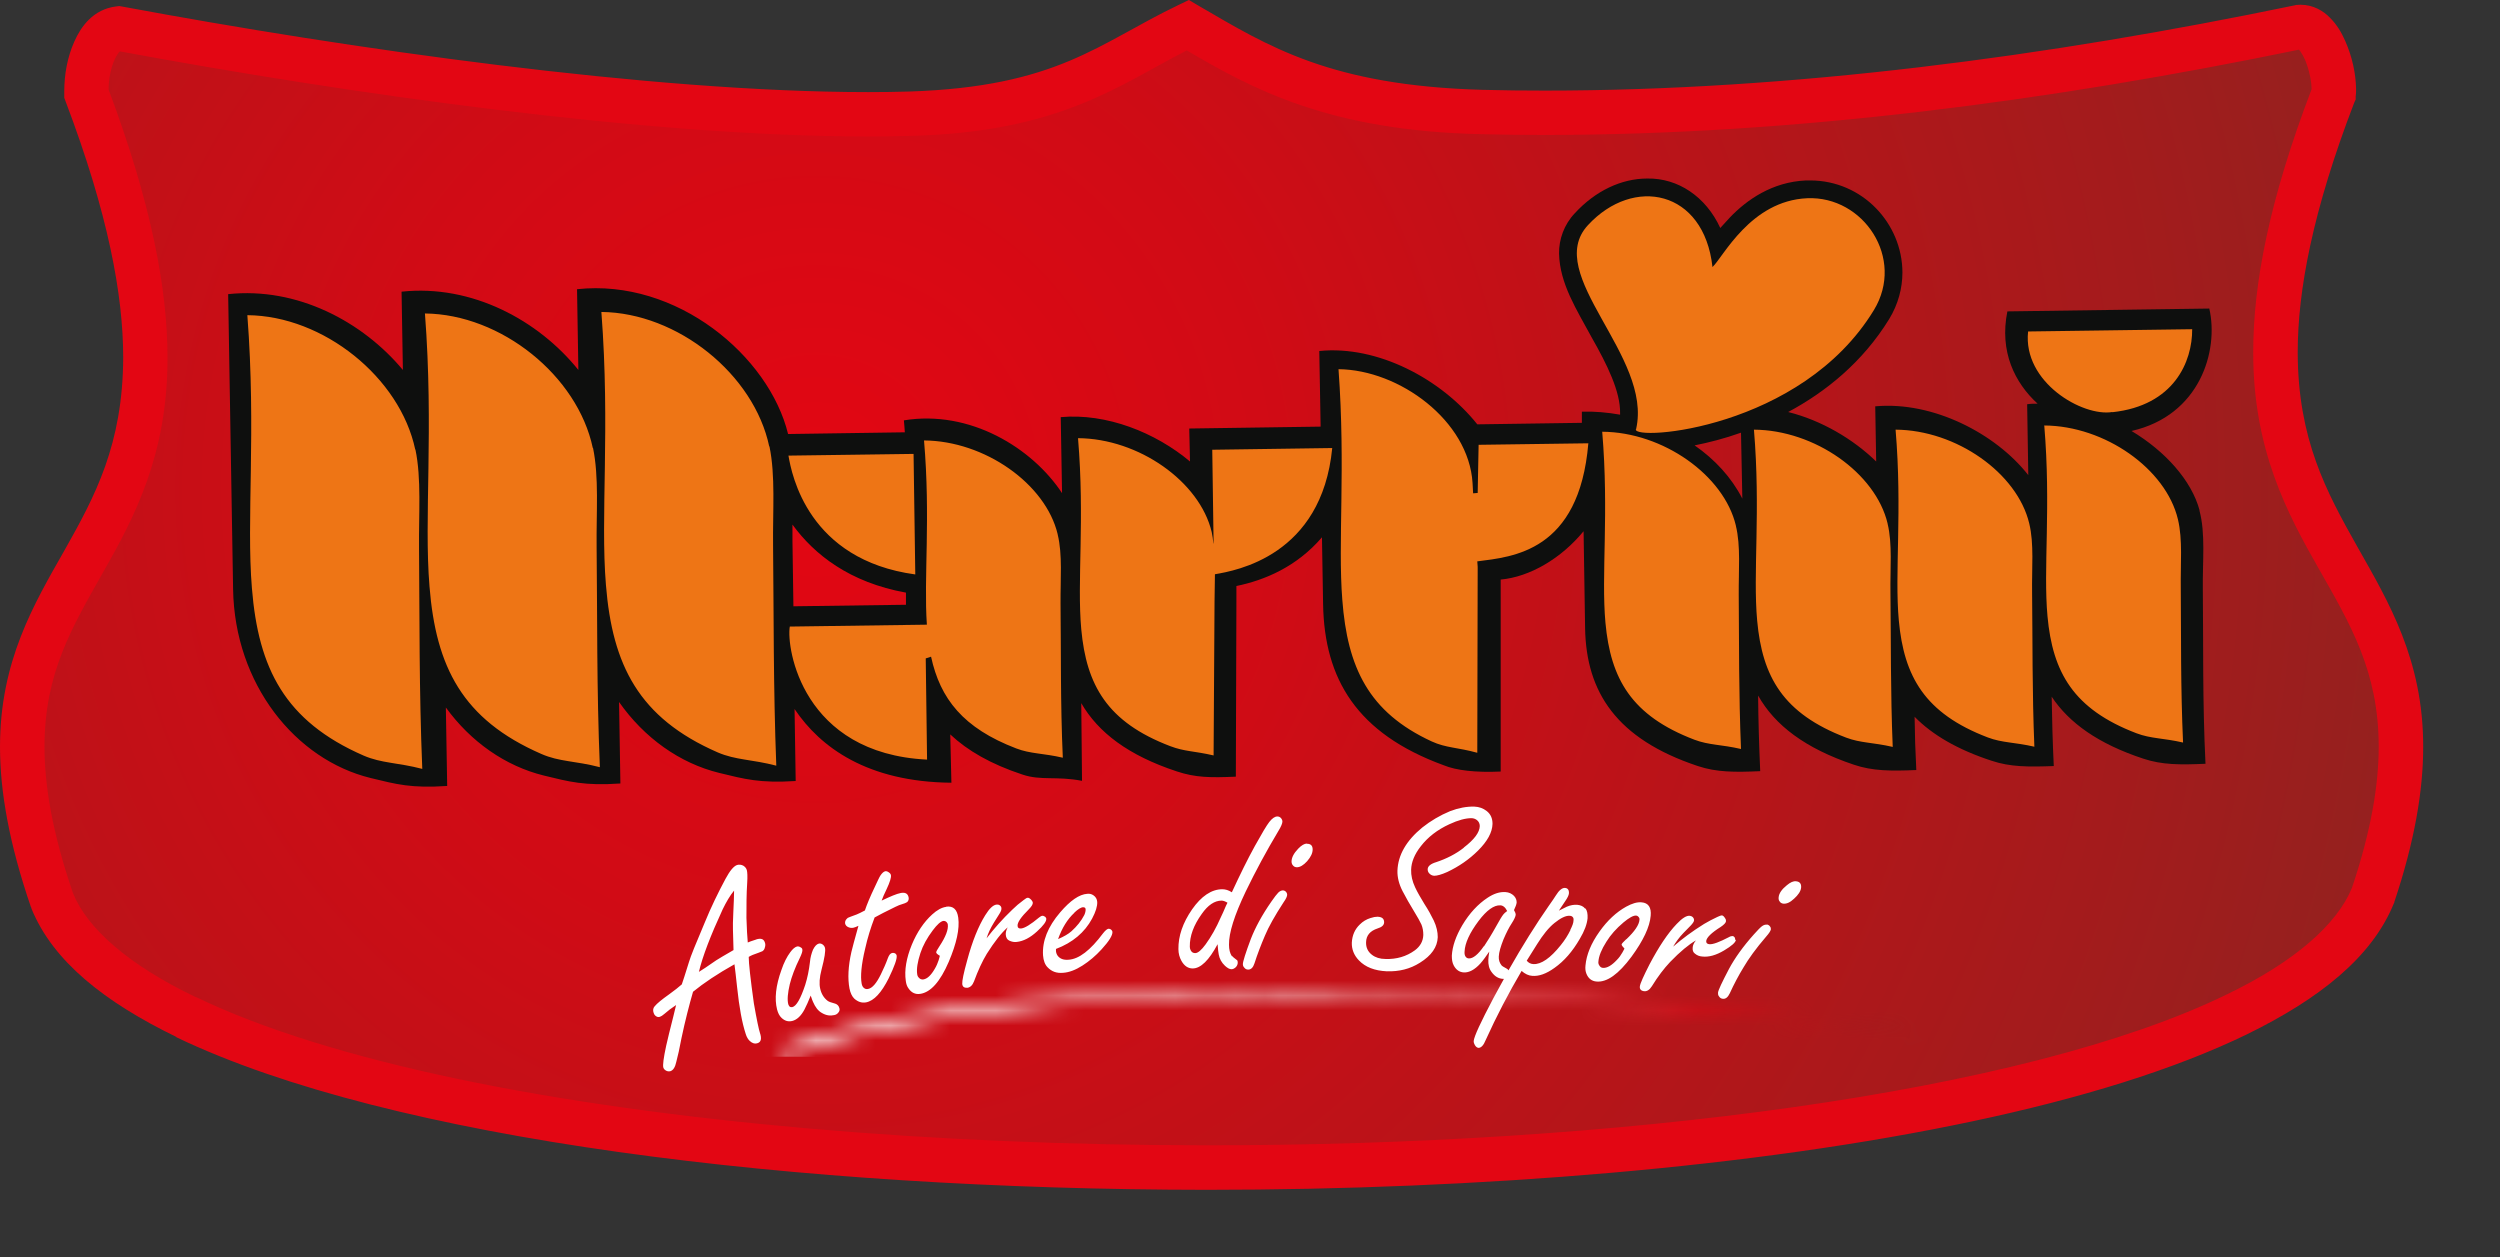 <svg xmlns="http://www.w3.org/2000/svg" width="167" height="84" viewBox="0 0 167 84" fill="none"><rect x="0" y="0" width="167" height="84" fill="#333333" stroke="none"/><mask id="mask0_2007_745" style="mask-type:luminance" maskUnits="userSpaceOnUse" x="1" y="1" width="160" height="77"><path d="M60.734 7.596C45.862 8.014 23.941 4.887 7.9 1.899C6.477 2.038 5.741 4.393 5.779 6.241C16.651 34.98 1.537 35.373 1.486 49.818V49.957C1.486 52.73 2.057 56.021 3.467 60.136C12.993 83.975 148.838 84.013 158.516 59.781C167 34.55 142.996 39.803 155.874 6.292C156.027 4.874 155.1 1.696 153.588 1.798C135.541 5.545 116.883 7.9 99.001 7.482C88.574 7.242 83.9 4.355 79.341 1.684C74.298 4.102 70.984 7.318 60.734 7.596Z" fill="white"></path></mask><g mask="url(#mask0_2007_745)"><path d="M167 1.671H1.486V84H167V1.671Z" fill="url(#paint0_radial_2007_745)"></path></g><path d="M13.069 66.592C17.514 68.745 23.509 70.58 30.52 72.061C44.516 74.999 62.538 76.505 80.573 76.505C107.79 76.531 135.185 73.062 148.775 66.415C153.271 64.25 156.128 61.743 157.119 59.287C158.402 55.451 158.897 52.413 158.897 49.881C158.897 44.867 157.017 41.728 154.896 37.993C152.788 34.296 150.502 30.03 150.515 23.51C150.515 18.952 151.594 13.344 154.414 5.963C154.414 5.963 154.414 5.95 154.414 5.938C154.414 5.545 154.299 4.849 154.083 4.279C153.944 3.836 153.702 3.469 153.575 3.317C136.95 6.748 119.805 9.014 103.18 9.014C101.77 9.014 100.373 9.001 98.963 8.963C88.815 8.748 83.646 5.938 79.277 3.368C74.832 5.634 70.806 8.849 60.772 9.077C59.871 9.103 58.931 9.115 57.978 9.115C43.182 9.115 23.102 6.229 8.001 3.431C7.912 3.52 7.785 3.709 7.658 3.975C7.417 4.494 7.252 5.292 7.252 5.976C10.097 13.559 11.189 19.281 11.189 23.89C11.202 30.384 8.954 34.6 6.884 38.234C4.814 41.905 2.972 44.956 2.972 49.881C2.972 52.464 3.493 55.616 4.864 59.629C5.804 62.022 8.624 64.478 13.069 66.605M11.773 69.264C7.011 66.947 3.531 64.225 2.096 60.68V60.642L2.07 60.604C0.61 56.35 0 52.869 0 49.881C0 44.146 2.273 40.348 4.306 36.765C6.35 33.144 8.205 29.701 8.23 23.89C8.23 19.712 7.227 14.268 4.382 6.773L4.293 6.533V6.279C4.293 6.279 4.293 6.165 4.293 6.102C4.293 4.988 4.496 3.823 4.966 2.773C5.41 1.772 6.223 0.62 7.76 0.43L7.976 0.405L8.192 0.443C23.217 3.241 43.461 6.153 58.004 6.153C58.931 6.153 59.833 6.14 60.709 6.115C70.641 5.798 73.371 2.899 78.706 0.342L79.417 0L80.103 0.405C84.7 3.076 88.866 5.722 99.039 6.001C100.411 6.039 101.795 6.052 103.18 6.052C119.64 6.052 136.709 3.798 153.296 0.354L153.385 0.329H153.474C153.474 0.329 153.563 0.317 153.677 0.317C154.528 0.317 155.214 0.734 155.646 1.19C156.103 1.646 156.408 2.165 156.649 2.709C157.132 3.785 157.373 4.937 157.386 5.963C157.386 6.128 157.386 6.279 157.36 6.444V6.647L157.271 6.836C154.477 14.103 153.487 19.421 153.487 23.535C153.499 29.359 155.404 32.853 157.487 36.55C159.557 40.209 161.882 44.083 161.869 49.906C161.869 52.818 161.297 56.198 159.938 60.262V60.3L159.913 60.338C158.453 63.946 154.922 66.732 150.083 69.099C145.231 71.454 138.97 73.378 131.73 74.91C117.265 77.974 98.912 79.48 80.585 79.48C53.254 79.455 26.112 76.163 11.786 69.289" fill="#E30613"></path><mask id="mask1_2007_745" style="mask-type:luminance" maskUnits="userSpaceOnUse" x="51" y="65" width="78" height="6"><path d="M52.733 69.821C51.056 70.39 52.136 70.593 54.079 70.15C53.533 70.061 74.235 62.389 128.797 69.188C121.011 67.63 103.929 65.985 87.101 65.985C73.968 65.985 60.988 66.985 52.733 69.821Z" fill="white"></path></mask><g mask="url(#mask1_2007_745)"><path d="M128.809 62.389H51.069V70.593H128.809V62.389Z" fill="url(#paint1_linear_2007_745)"></path></g><path d="M119.982 58.87C119.805 58.844 119.601 58.933 119.36 59.135C119.03 59.401 118.839 59.667 118.814 59.933C118.801 60.034 118.814 60.136 118.877 60.212C118.928 60.3 119.017 60.351 119.119 60.363C119.335 60.389 119.576 60.288 119.843 60.034C120.122 59.781 120.287 59.541 120.313 59.3C120.338 59.047 120.236 58.895 119.982 58.87ZM118.014 61.769C117.912 61.756 117.798 61.794 117.684 61.883C117.569 61.971 117.404 62.148 117.163 62.414C116.426 63.237 115.88 64.01 115.499 64.719C115.029 65.617 114.775 66.149 114.763 66.314C114.763 66.402 114.763 66.478 114.826 66.554C114.89 66.656 114.966 66.706 115.08 66.719C115.271 66.744 115.423 66.618 115.55 66.352C115.829 65.744 116.134 65.162 116.477 64.605C116.795 64.06 117.29 63.364 117.988 62.554C118.179 62.338 118.281 62.174 118.293 62.085C118.293 62.022 118.293 61.959 118.242 61.895C118.192 61.819 118.115 61.769 118.027 61.756M115.918 62.782C115.918 62.782 115.906 62.668 115.867 62.604C115.817 62.554 115.779 62.528 115.74 62.528C115.677 62.528 115.588 62.541 115.486 62.604C114.851 62.933 114.42 63.098 114.178 63.073C114.039 63.06 113.962 62.984 113.975 62.858C114 62.63 114.318 62.313 114.94 61.921C115.169 61.769 115.283 61.642 115.296 61.541C115.296 61.477 115.296 61.427 115.245 61.351C115.169 61.224 115.093 61.148 115.017 61.148C114.978 61.148 114.877 61.174 114.724 61.25C114.42 61.389 114.115 61.553 113.835 61.718C113.061 62.199 112.375 62.706 111.765 63.237C111.943 62.933 112.159 62.63 112.451 62.326C112.769 62.009 112.934 61.832 112.959 61.807C113.086 61.667 113.162 61.553 113.162 61.477C113.162 61.389 113.137 61.326 113.073 61.262C113.023 61.212 112.946 61.186 112.883 61.174C112.667 61.148 112.375 61.326 112.006 61.718C111.41 62.338 110.813 63.237 110.19 64.415C109.784 65.212 109.568 65.693 109.543 65.883C109.517 66.073 109.619 66.187 109.822 66.212C110.012 66.238 110.19 66.124 110.343 65.883C110.749 65.225 111.156 64.693 111.562 64.263C112.235 63.566 112.819 63.085 113.289 62.819C113.15 62.984 113.086 63.136 113.073 63.275C113.048 63.478 113.099 63.617 113.226 63.706C113.365 63.82 113.518 63.883 113.708 63.896C114.153 63.946 114.635 63.807 115.169 63.49C115.677 63.187 115.931 62.959 115.956 62.794M108.628 62.743C108.425 62.933 108.336 63.035 108.323 63.085C108.323 63.149 108.387 63.237 108.514 63.364C108.514 63.364 108.476 63.453 108.374 63.63C108.273 63.807 108.158 63.972 108.006 64.124C107.663 64.491 107.358 64.668 107.091 64.655C106.977 64.655 106.888 64.592 106.825 64.478C106.774 64.402 106.761 64.313 106.774 64.225C106.799 63.87 106.977 63.427 107.307 62.908C107.587 62.452 107.968 62.022 108.45 61.617C108.831 61.3 109.111 61.148 109.289 61.161C109.377 61.161 109.441 61.224 109.492 61.3C109.517 61.351 109.53 61.389 109.517 61.44C109.492 61.781 109.2 62.212 108.641 62.743M109.657 60.275C109.352 60.249 109.022 60.351 108.628 60.566C107.968 60.933 107.371 61.49 106.85 62.224C106.279 63.022 105.974 63.782 105.91 64.491C105.885 64.706 105.91 64.896 105.974 65.048C106.101 65.364 106.329 65.541 106.647 65.567C107.345 65.63 108.12 65.073 108.984 63.908C109.771 62.832 110.203 61.921 110.266 61.174C110.317 60.617 110.114 60.313 109.657 60.275ZM104.907 62.123C104.742 62.465 104.526 62.807 104.259 63.136C103.561 64.01 102.951 64.427 102.43 64.402C102.24 64.389 102.1 64.313 101.986 64.174C102.1 63.997 102.329 63.63 102.684 63.06C103.065 62.452 103.446 61.971 103.84 61.655C104.246 61.326 104.589 61.161 104.843 61.174C104.945 61.174 105.021 61.212 105.059 61.262C105.11 61.313 105.123 61.389 105.11 61.49C105.11 61.642 105.034 61.845 104.894 62.123M99.115 63.212C98.734 63.769 98.391 64.035 98.125 64.022C98.023 64.022 97.947 63.972 97.896 63.896C97.845 63.82 97.82 63.706 97.833 63.566C97.858 62.997 98.175 62.313 98.772 61.516C99.306 60.806 99.801 60.452 100.22 60.477C100.309 60.477 100.398 60.515 100.474 60.579C100.551 60.642 100.614 60.731 100.678 60.857C100.551 60.946 100.474 61.022 100.424 61.085C100.322 61.212 100.17 61.465 99.954 61.857C99.623 62.452 99.344 62.895 99.141 63.199M105.885 60.693C105.77 60.541 105.593 60.465 105.351 60.439C105.135 60.427 104.907 60.465 104.666 60.566C104.551 60.617 104.373 60.705 104.132 60.832C104.246 60.667 104.386 60.452 104.564 60.186C104.704 59.984 104.793 59.806 104.805 59.68C104.818 59.452 104.729 59.325 104.539 59.313C104.361 59.3 104.145 59.465 103.929 59.819C103.853 59.946 103.688 60.186 103.446 60.528C102.608 61.731 101.706 63.161 100.766 64.82C100.741 64.769 100.69 64.719 100.627 64.693C100.436 64.592 100.335 64.529 100.297 64.478C100.17 64.313 100.106 64.124 100.119 63.896C100.131 63.604 100.246 63.225 100.436 62.743C100.627 62.3 100.805 61.946 100.982 61.68C101.147 61.427 101.236 61.224 101.249 61.11C101.249 61.022 101.211 60.92 101.135 60.794C101.236 60.579 101.3 60.414 101.313 60.288C101.313 60.123 101.262 59.984 101.135 59.844C100.982 59.692 100.792 59.604 100.563 59.591C100.182 59.566 99.788 59.692 99.369 59.971C98.734 60.389 98.163 60.996 97.68 61.807C97.248 62.541 97.02 63.212 96.982 63.832C96.982 64.085 97.007 64.301 97.109 64.491C97.261 64.782 97.49 64.946 97.794 64.959C98.137 64.972 98.506 64.782 98.887 64.364C99.077 64.149 99.268 63.883 99.484 63.566C99.446 63.82 99.42 64.01 99.42 64.111C99.407 64.44 99.471 64.719 99.649 64.946C99.852 65.225 100.106 65.377 100.411 65.389C100.424 65.389 100.449 65.389 100.462 65.389C100.233 65.807 100.004 66.225 99.763 66.668C98.912 68.276 98.468 69.238 98.442 69.542C98.442 69.643 98.468 69.719 98.519 69.808C98.595 69.934 98.671 69.985 98.76 69.998C98.938 69.998 99.103 69.833 99.255 69.453C99.966 67.883 100.766 66.352 101.643 64.858C101.871 65.06 102.113 65.174 102.354 65.187C102.799 65.225 103.294 65.048 103.84 64.655C104.488 64.199 105.047 63.554 105.529 62.718C105.847 62.187 106.012 61.731 106.05 61.338C106.063 61.047 106.024 60.832 105.91 60.68M97.782 56.629C97.248 57.047 96.626 57.363 95.94 57.591C95.559 57.705 95.369 57.869 95.369 58.072C95.369 58.16 95.394 58.249 95.458 58.325C95.559 58.439 95.661 58.49 95.8 58.502C95.991 58.502 96.283 58.426 96.677 58.249C97.452 57.882 98.137 57.414 98.734 56.819C99.357 56.198 99.687 55.603 99.7 55.033C99.7 54.679 99.585 54.388 99.306 54.173C99.077 53.995 98.811 53.894 98.48 53.881C97.972 53.869 97.426 53.97 96.867 54.185C96.194 54.464 95.572 54.831 95.013 55.274C93.946 56.148 93.387 57.11 93.349 58.16C93.337 58.604 93.451 59.059 93.692 59.528C93.908 59.946 94.175 60.414 94.492 60.933C94.696 61.262 94.848 61.541 94.95 61.756C95.038 61.971 95.077 62.199 95.077 62.452C95.064 62.87 94.873 63.212 94.518 63.478C93.946 63.896 93.286 64.085 92.549 64.06C92.181 64.06 91.876 63.959 91.647 63.782C91.368 63.566 91.241 63.288 91.254 62.933C91.266 62.49 91.52 62.187 92.016 62.022C92.308 61.933 92.448 61.807 92.46 61.617C92.46 61.364 92.321 61.25 92.016 61.237C91.889 61.237 91.736 61.262 91.546 61.326C91.266 61.414 91.038 61.553 90.835 61.756C90.504 62.072 90.327 62.478 90.301 62.971C90.288 63.402 90.441 63.807 90.771 64.149C91.203 64.605 91.825 64.845 92.638 64.883C93.451 64.908 94.188 64.731 94.848 64.313C95.623 63.832 96.016 63.263 96.042 62.604C96.042 62.262 95.966 61.895 95.775 61.49C95.61 61.148 95.407 60.781 95.153 60.389C94.899 59.971 94.683 59.604 94.531 59.275C94.34 58.87 94.251 58.477 94.264 58.097C94.276 57.591 94.492 57.059 94.912 56.527C95.381 55.92 96.016 55.426 96.817 55.059C97.413 54.78 97.909 54.654 98.29 54.654C98.43 54.654 98.557 54.704 98.658 54.78C98.785 54.882 98.849 55.021 98.849 55.185C98.836 55.603 98.48 56.084 97.782 56.616M87.304 56.35C87.139 56.35 86.936 56.464 86.72 56.692C86.427 56.996 86.275 57.287 86.275 57.553C86.275 57.654 86.313 57.755 86.377 57.819C86.44 57.895 86.529 57.933 86.631 57.933C86.847 57.933 87.075 57.793 87.317 57.528C87.57 57.236 87.685 56.983 87.685 56.743C87.685 56.489 87.558 56.363 87.304 56.363M85.704 59.477C85.602 59.477 85.488 59.528 85.386 59.629C85.284 59.73 85.132 59.933 84.929 60.224C84.294 61.136 83.849 61.971 83.557 62.718C83.201 63.668 83.024 64.237 83.024 64.402C83.024 64.491 83.049 64.567 83.113 64.63C83.176 64.719 83.265 64.769 83.379 64.769C83.57 64.769 83.71 64.63 83.799 64.351C84.002 63.718 84.243 63.098 84.497 62.503C84.738 61.921 85.157 61.174 85.742 60.275C85.907 60.047 85.983 59.87 85.983 59.768C85.983 59.705 85.958 59.642 85.919 59.591C85.856 59.515 85.78 59.477 85.678 59.477M81.944 60.401C81.893 60.503 81.868 60.566 81.868 60.566C81.766 60.806 81.665 61.047 81.55 61.275C81.246 61.971 80.903 62.579 80.534 63.085C80.255 63.465 80.026 63.668 79.836 63.668C79.696 63.668 79.595 63.604 79.531 63.465C79.493 63.389 79.48 63.313 79.48 63.237C79.468 62.528 79.734 61.807 80.28 61.047C80.687 60.465 81.131 60.161 81.601 60.161C81.716 60.161 81.843 60.212 81.995 60.3L81.944 60.414V60.401ZM82.287 63.87C82.16 63.68 82.097 63.427 82.097 63.111C82.084 62.326 82.452 61.148 83.214 59.553C83.875 58.186 84.599 56.844 85.386 55.527C85.577 55.223 85.665 54.995 85.665 54.882C85.665 54.793 85.627 54.717 85.564 54.641C85.488 54.565 85.411 54.54 85.323 54.54C85.157 54.54 84.98 54.666 84.789 54.907C84.611 55.135 84.294 55.666 83.824 56.515C83.341 57.388 82.833 58.426 82.287 59.604C82.071 59.465 81.855 59.401 81.652 59.401C80.928 59.401 80.242 59.87 79.633 60.743C79.01 61.642 78.706 62.528 78.718 63.402C78.718 63.693 78.794 63.959 78.921 64.187C79.112 64.529 79.366 64.693 79.671 64.693C80.204 64.693 80.763 64.149 81.335 63.073C81.36 63.414 81.385 63.642 81.411 63.756C81.462 64.047 81.601 64.301 81.83 64.516C81.995 64.668 82.135 64.744 82.262 64.744C82.363 64.744 82.465 64.693 82.554 64.605C82.643 64.516 82.681 64.402 82.681 64.301C82.681 64.225 82.668 64.162 82.63 64.136C82.439 63.997 82.338 63.908 82.312 63.87M71.758 60.971C72.012 60.731 72.216 60.604 72.355 60.604C72.47 60.604 72.52 60.655 72.52 60.756C72.52 60.857 72.495 60.984 72.431 61.123C72.228 61.516 71.936 61.883 71.568 62.212C71.352 62.402 71.06 62.566 70.679 62.731C70.945 61.984 71.314 61.389 71.771 60.971M74.082 62.035C73.968 62.035 73.841 62.148 73.689 62.338C72.838 63.478 72.076 64.073 71.365 64.111C71.047 64.136 70.806 64.047 70.653 63.845C70.59 63.756 70.552 63.655 70.539 63.541V63.389C71.644 62.971 72.457 62.288 72.952 61.364C73.194 60.908 73.308 60.541 73.295 60.249C73.282 60.06 73.194 59.908 73.041 59.806C72.914 59.718 72.787 59.692 72.635 59.705C72.088 59.743 71.492 60.161 70.819 60.946C69.993 61.908 69.612 62.87 69.675 63.82C69.701 64.162 69.802 64.44 69.98 64.617C70.247 64.896 70.577 65.022 71.009 64.984C71.415 64.959 71.847 64.794 72.304 64.503C72.762 64.212 73.194 63.845 73.587 63.414C74.095 62.858 74.324 62.478 74.311 62.25C74.311 62.212 74.286 62.174 74.248 62.123C74.197 62.072 74.133 62.035 74.07 62.047M69.777 61.224C69.777 61.224 69.688 61.161 69.637 61.174C69.574 61.174 69.485 61.224 69.396 61.3C68.85 61.756 68.456 61.997 68.215 62.022C68.062 62.035 67.986 61.984 67.974 61.857C67.948 61.629 68.202 61.262 68.723 60.743C68.913 60.553 69.002 60.401 68.99 60.3C68.99 60.249 68.951 60.186 68.901 60.123C68.799 60.009 68.71 59.958 68.634 59.971C68.596 59.971 68.507 60.022 68.38 60.123C68.101 60.325 67.847 60.541 67.618 60.769C66.957 61.401 66.399 62.035 65.903 62.68C66.005 62.338 66.17 61.997 66.386 61.642C66.627 61.262 66.754 61.06 66.767 61.034C66.869 60.87 66.907 60.756 66.894 60.667C66.894 60.579 66.843 60.515 66.767 60.465C66.704 60.427 66.627 60.414 66.564 60.427C66.348 60.452 66.094 60.68 65.814 61.136C65.357 61.87 64.951 62.87 64.608 64.149C64.367 65.01 64.265 65.529 64.278 65.719C64.29 65.921 64.417 65.997 64.621 65.984C64.811 65.959 64.963 65.82 65.065 65.554C65.332 64.832 65.611 64.225 65.916 63.718C66.437 62.895 66.894 62.313 67.313 61.946C67.212 62.136 67.173 62.3 67.186 62.44C67.199 62.642 67.288 62.769 67.415 62.832C67.58 62.908 67.745 62.946 67.923 62.921C68.367 62.87 68.812 62.642 69.269 62.224C69.701 61.832 69.904 61.553 69.891 61.376C69.891 61.326 69.853 61.275 69.802 61.224M62.779 63.845C62.779 63.845 62.766 63.946 62.703 64.136C62.639 64.326 62.563 64.516 62.449 64.706C62.195 65.149 61.941 65.389 61.674 65.427C61.56 65.44 61.458 65.402 61.382 65.314C61.318 65.25 61.28 65.174 61.268 65.073C61.217 64.719 61.293 64.25 61.483 63.668C61.649 63.161 61.928 62.655 62.309 62.148C62.601 61.756 62.843 61.541 63.02 61.516C63.122 61.516 63.185 61.541 63.249 61.617C63.287 61.655 63.3 61.705 63.312 61.743C63.363 62.085 63.173 62.579 62.754 63.212C62.601 63.44 62.538 63.566 62.538 63.617C62.538 63.68 62.627 63.756 62.779 63.845ZM63.198 60.579C62.906 60.617 62.589 60.794 62.271 61.085C61.712 61.591 61.255 62.275 60.912 63.098C60.544 63.997 60.404 64.807 60.506 65.516C60.531 65.731 60.594 65.909 60.696 66.035C60.887 66.314 61.153 66.44 61.471 66.39C62.169 66.288 62.804 65.579 63.376 64.25C63.897 63.022 64.113 62.047 64.011 61.3C63.935 60.743 63.668 60.503 63.211 60.566M58.423 61.288C58.613 61.186 58.804 61.085 58.994 60.984C59.693 60.629 60.087 60.439 60.175 60.427C60.404 60.363 60.544 60.3 60.594 60.262C60.683 60.186 60.721 60.072 60.696 59.946C60.645 59.692 60.468 59.591 60.163 59.654C59.896 59.705 59.477 59.882 58.893 60.161C58.956 59.971 59.07 59.718 59.223 59.401C59.452 58.92 59.54 58.604 59.515 58.464C59.502 58.388 59.452 58.325 59.375 58.275C59.286 58.211 59.21 58.186 59.134 58.199C59.032 58.224 58.931 58.312 58.816 58.477C58.74 58.591 58.626 58.844 58.448 59.224C58.118 59.908 57.902 60.439 57.775 60.819C57.534 60.946 57.356 61.034 57.229 61.085C56.873 61.212 56.683 61.288 56.632 61.313C56.492 61.427 56.429 61.553 56.454 61.693C56.48 61.807 56.556 61.895 56.695 61.946C56.797 61.984 56.899 61.997 57.013 61.971C57.089 61.959 57.203 61.908 57.343 61.845C57.089 62.769 56.924 63.351 56.873 63.592C56.657 64.554 56.619 65.364 56.746 66.035C56.81 66.339 56.911 66.554 57.064 66.706C57.305 66.921 57.559 67.01 57.851 66.959C58.385 66.858 58.88 66.314 59.363 65.352C59.756 64.541 59.934 64.035 59.896 63.832C59.896 63.782 59.858 63.744 59.807 63.693C59.744 63.655 59.68 63.642 59.604 63.655C59.477 63.68 59.388 63.794 59.312 63.997C59.185 64.351 59.02 64.719 58.842 65.086C58.55 65.681 58.27 66.01 57.991 66.061C57.877 66.086 57.788 66.061 57.712 65.997C57.635 65.934 57.584 65.845 57.559 65.706C57.47 65.225 57.534 64.453 57.788 63.389C57.953 62.642 58.169 61.959 58.41 61.326M55.806 67.048C55.514 66.972 55.349 66.909 55.273 66.845C55.032 66.656 54.867 66.39 54.79 66.048C54.714 65.731 54.739 65.301 54.879 64.769C55.082 63.997 55.159 63.503 55.108 63.313C55.083 63.225 55.032 63.149 54.943 63.085C54.867 63.035 54.778 63.009 54.689 63.035C54.549 63.073 54.422 63.212 54.308 63.44C54.206 63.693 54.13 63.959 54.105 64.263C54.041 64.807 53.939 65.314 53.787 65.795C53.482 66.706 53.203 67.213 52.923 67.276C52.86 67.288 52.796 67.276 52.758 67.251C52.72 67.213 52.682 67.162 52.657 67.086C52.58 66.782 52.618 66.339 52.758 65.744C52.885 65.238 53.101 64.655 53.419 64.01C53.558 63.718 53.622 63.528 53.596 63.427C53.596 63.364 53.546 63.313 53.469 63.275C53.393 63.225 53.317 63.212 53.241 63.225C53.101 63.263 52.949 63.389 52.784 63.617C52.568 63.908 52.364 64.301 52.199 64.794C51.818 65.845 51.73 66.731 51.907 67.428C51.971 67.668 52.06 67.858 52.212 67.998C52.428 68.2 52.657 68.263 52.923 68.2C53.228 68.124 53.508 67.871 53.736 67.44C53.863 67.2 54.003 66.883 54.155 66.504C54.231 66.731 54.282 66.871 54.308 66.921C54.46 67.276 54.651 67.529 54.905 67.668C55.184 67.833 55.451 67.871 55.73 67.808C55.857 67.782 55.946 67.719 56.01 67.63C56.086 67.542 56.099 67.44 56.073 67.352C56.035 67.2 55.946 67.099 55.806 67.048ZM48.961 62.111C48.986 62.845 48.999 63.301 48.999 63.465C48.402 63.807 48.021 64.035 47.843 64.149C47.259 64.554 46.865 64.82 46.687 64.921C46.929 63.896 47.462 62.503 48.275 60.743C48.516 60.249 48.758 59.832 49.037 59.49C49.037 59.857 49.012 60.338 48.986 60.933C48.961 61.516 48.948 61.908 48.961 62.098M50.523 62.756C50.421 62.794 50.294 62.832 50.142 62.883C50.117 62.895 50.053 62.921 49.951 62.959C49.913 62.592 49.888 62.035 49.862 61.313C49.862 60.49 49.862 59.718 49.913 58.971C49.939 58.553 49.926 58.262 49.888 58.123C49.85 57.996 49.774 57.907 49.659 57.831C49.52 57.755 49.38 57.743 49.24 57.781C49.012 57.857 48.758 58.16 48.465 58.705C47.97 59.629 47.5 60.591 47.081 61.617C46.484 63.022 46.129 63.896 46.027 64.25C45.773 65.073 45.608 65.579 45.544 65.757C45.341 65.934 45.062 66.162 44.706 66.415C44.224 66.757 43.893 67.023 43.728 67.225C43.627 67.339 43.601 67.491 43.665 67.668C43.69 67.744 43.728 67.808 43.792 67.858C43.88 67.934 43.982 67.96 44.084 67.921C44.16 67.896 44.262 67.833 44.376 67.732C44.605 67.529 44.871 67.326 45.163 67.137C45.112 67.339 45.049 67.605 44.973 67.921C44.757 68.757 44.605 69.403 44.503 69.846C44.325 70.669 44.262 71.162 44.312 71.314C44.338 71.403 44.401 71.466 44.49 71.517C44.579 71.568 44.681 71.58 44.782 71.555C44.973 71.492 45.1 71.289 45.176 70.935C45.252 70.631 45.303 70.403 45.341 70.251L45.519 69.365C45.773 68.162 46.04 67.137 46.294 66.25C47.005 65.668 47.932 65.048 49.062 64.415C49.113 64.769 49.164 65.288 49.24 65.959C49.38 67.288 49.57 68.327 49.812 69.061C49.875 69.276 49.977 69.441 50.091 69.542C50.256 69.694 50.421 69.745 50.612 69.681C50.84 69.605 50.891 69.377 50.764 68.998C50.688 68.77 50.548 68.111 50.358 67.023C50.129 65.377 50.015 64.339 50.015 63.921C50.155 63.832 50.37 63.744 50.675 63.642C50.815 63.592 50.904 63.554 50.929 63.541C51.006 63.49 51.069 63.414 51.094 63.288C51.133 63.174 51.133 63.06 51.094 62.959C51.018 62.718 50.828 62.655 50.51 62.756" fill="white"></path><path d="M113.2 29.751C114.153 29.561 115.194 29.296 116.299 28.903L116.388 33.309C115.664 31.891 114.547 30.688 113.2 29.751ZM53 40.513L52.936 36.132C52.936 35.778 52.936 35.41 52.936 35.043C54.397 37.044 56.746 38.905 60.518 39.588C60.518 39.867 60.518 40.133 60.518 40.398L53.012 40.5L53 40.513ZM146.933 34.094C146.4 32.106 144.647 30.144 142.386 28.789C146.958 27.751 148.229 23.434 147.581 20.611L134.093 20.801C133.547 23.485 134.588 25.573 136.112 26.966C135.884 26.966 135.642 26.966 135.414 27.004L135.49 31.739C133.318 28.966 129.127 26.789 125.266 27.143L125.329 30.828C123.78 29.321 121.672 28.08 119.449 27.523C121.951 26.181 124.415 24.206 126.193 21.32C126.803 20.32 127.082 19.244 127.082 18.193C127.069 14.926 124.415 12.065 120.935 12.053C120.846 12.053 120.744 12.053 120.643 12.053C118.369 12.154 116.68 13.357 115.563 14.521C115.334 14.762 115.118 15.002 114.915 15.23C113.95 13.129 112.083 11.888 110.038 11.926C108.311 11.926 106.571 12.749 105.199 14.243C104.475 15.002 104.132 16.003 104.145 16.927C104.183 18.952 105.339 20.712 106.329 22.548C107.358 24.358 108.247 26.156 108.222 27.599C108.222 27.637 108.222 27.662 108.222 27.7C107.371 27.549 106.507 27.473 105.669 27.498V28.245L98.684 28.346C96.283 25.333 92.041 23.054 88.129 23.447L88.218 28.498L79.442 28.625L79.493 30.828C77.181 28.89 73.917 27.587 70.857 27.865L70.945 32.942C68.951 29.916 64.786 27.359 60.379 28.08C60.404 28.346 60.429 28.612 60.442 28.878L52.644 28.992C51.374 23.788 45.214 18.598 38.546 19.319L38.635 24.713C35.981 21.408 31.523 18.978 26.824 19.484L26.913 24.713C24.233 21.497 19.864 19.155 15.241 19.649L15.571 39.36C15.672 45.703 19.737 50.742 24.753 51.97C26.468 52.388 27.471 52.666 29.872 52.502L29.783 47.26C31.447 49.552 33.758 51.172 36.324 51.805C38.038 52.223 39.042 52.502 41.442 52.337L41.353 46.893C43.03 49.286 45.405 50.982 48.034 51.628C49.748 52.046 50.752 52.324 53.152 52.172L53.076 47.362C54.803 49.932 57.953 52.236 63.554 52.286L63.477 49.058C64.633 50.147 66.195 51.046 68.304 51.742C69.548 52.16 70.577 51.831 72.279 52.16L72.228 46.969C73.359 48.931 75.378 50.463 78.604 51.527C79.849 51.945 80.865 51.957 82.554 51.881L82.592 40.221C82.592 39.854 82.592 39.5 82.592 39.145C84.446 38.765 86.605 37.879 88.307 35.892L88.383 40.373C88.472 45.349 90.619 48.995 96.448 51.122C97.274 51.464 98.582 51.615 100.246 51.539V38.715C102.189 38.538 104.285 37.309 105.783 35.486L105.885 41.981C105.961 46.235 107.98 49.362 113.416 51.172C114.661 51.59 115.893 51.59 117.582 51.514C117.506 49.792 117.455 48.096 117.442 46.463C118.56 48.45 120.592 49.995 123.843 51.084C125.075 51.502 126.307 51.514 128.009 51.438C127.946 50.236 127.908 49.045 127.895 47.881C129.076 49.083 130.753 50.071 133.039 50.818C134.283 51.236 135.503 51.236 137.192 51.172C137.116 49.59 137.077 48.045 137.052 46.539C138.22 48.298 140.176 49.691 143.174 50.679C144.418 51.096 145.638 51.096 147.327 51.02C147.124 46.855 147.187 42.931 147.149 39.36C147.124 37.499 147.34 35.638 146.92 34.094" fill="#0E0F0E"></path><path d="M141.103 27.536C145.231 27.093 146.45 24.156 146.438 21.991L135.477 22.143C135.109 25.535 139.122 27.852 141.103 27.523M98.709 32.929L98.404 32.954L98.366 32.258C98.112 28.105 93.476 24.7 89.412 24.662C89.895 31.245 89.361 36.208 89.666 40.069C90.009 44.589 91.419 47.577 95.635 49.526C96.601 49.97 97.363 49.919 98.683 50.286L98.709 37.867L98.683 37.499C101.02 37.196 105.491 36.879 106.101 29.612L98.772 29.713L98.709 32.929ZM81.055 36.297C81.03 36.031 80.992 35.778 80.941 35.537C80.141 32.169 76.064 29.296 72.012 29.27C72.469 34.714 71.936 38.829 72.228 42.032C72.571 45.766 73.956 48.235 78.172 49.843C79.137 50.21 79.76 50.16 81.068 50.463L81.131 40.183C81.131 39.563 81.157 38.955 81.157 38.36C82.541 38.12 88.294 37.145 88.993 29.929L80.979 30.043L81.068 36.309L81.055 36.297ZM61.141 38.386L61.026 30.321L52.669 30.435C52.885 31.714 53.99 37.398 61.141 38.373M70.653 35.689C69.853 32.321 65.776 29.448 61.725 29.422C62.169 34.613 61.699 38.588 61.915 41.728L52.758 41.855C52.517 43.285 53.596 50.337 61.928 50.742L61.839 43.981L62.195 43.867C62.804 46.678 64.341 48.64 67.885 49.995C68.837 50.362 69.688 50.311 70.996 50.615C70.831 46.944 70.882 43.475 70.844 40.335C70.831 38.689 70.984 37.056 70.653 35.702M145.485 34.689C144.685 31.321 140.608 28.447 136.557 28.422C137.014 33.866 136.48 37.98 136.773 41.171C137.115 44.906 138.5 47.374 142.716 48.982C143.682 49.349 144.52 49.299 145.828 49.602C145.663 45.931 145.701 42.475 145.676 39.322C145.65 37.677 145.815 36.056 145.485 34.689ZM135.553 34.967C134.753 31.6 130.676 28.726 126.625 28.701C127.082 34.144 126.549 38.259 126.841 41.449C127.184 45.184 128.568 47.653 132.785 49.261C133.75 49.628 134.588 49.577 135.896 49.881C135.744 46.209 135.782 42.753 135.744 39.601C135.718 37.955 135.884 36.322 135.553 34.967ZM126.091 34.967C125.291 31.6 121.214 28.726 117.163 28.701C117.62 34.144 117.087 38.259 117.379 41.462C117.722 45.209 119.106 47.666 123.323 49.273C124.288 49.64 125.126 49.59 126.434 49.894C126.282 46.222 126.32 42.753 126.282 39.614C126.256 37.968 126.422 36.347 126.091 34.98M109.276 28.675C109.085 29.473 120.325 28.688 125.177 20.712C127.273 17.268 124.491 13.078 120.719 13.242C116.934 13.407 115.105 17.18 114.394 17.838C113.823 12.673 109.111 11.749 106.075 15.04C103.027 18.332 110.432 23.776 109.289 28.675M115.956 35.107C115.156 31.739 111.079 28.865 107.028 28.84C107.485 34.284 106.952 38.398 107.244 41.601C107.587 45.336 108.971 47.805 113.188 49.413C114.153 49.78 114.991 49.729 116.299 50.033C116.147 46.361 116.172 42.893 116.147 39.753C116.134 38.107 116.287 36.474 115.956 35.119M51.386 29.827C50.37 25.004 45.265 20.889 40.172 20.839C40.769 28.625 40.096 34.499 40.477 39.082C40.909 44.425 42.661 47.957 47.945 50.261C49.151 50.78 50.205 50.717 51.856 51.147C51.653 45.906 51.691 40.943 51.641 36.449C51.615 34.106 51.806 31.777 51.399 29.815M39.6 29.929C38.584 25.105 33.479 20.991 28.386 20.94C28.983 28.726 28.31 34.6 28.691 39.183C29.122 44.538 30.875 48.058 36.158 50.362C37.365 50.894 38.419 50.818 40.07 51.248C39.854 46.007 39.905 41.044 39.854 36.55C39.829 34.195 40.02 31.878 39.613 29.916M27.738 30.03C26.722 25.219 21.604 21.092 16.523 21.054C17.12 28.84 16.447 34.714 16.828 39.297C17.26 44.64 19.013 48.172 24.296 50.476C25.503 50.995 26.557 50.932 28.208 51.362C27.992 46.121 28.03 41.158 27.992 36.664C27.967 34.309 28.157 31.98 27.751 30.03" fill="#EE7515"></path><defs><radialGradient id="paint0_radial_2007_745" cx="0" cy="0" r="1" gradientUnits="userSpaceOnUse" gradientTransform="translate(54.405 32.692) scale(115.652 115.283)"><stop stop-color="#E30613"></stop><stop offset="0.26" stop-color="#D10B15"></stop><stop offset="0.77" stop-color="#A41B1C"></stop><stop offset="1" stop-color="#8E2320"></stop></radialGradient><linearGradient id="paint1_linear_2007_745" x1="50.279" y1="69.357" x2="127.499" y2="69.357" gradientUnits="userSpaceOnUse"><stop stop-color="white"></stop><stop offset="0.46" stop-color="white"></stop><stop offset="0.82" stop-color="#E30613"></stop><stop offset="1" stop-color="#8E2320"></stop></linearGradient></defs></svg>